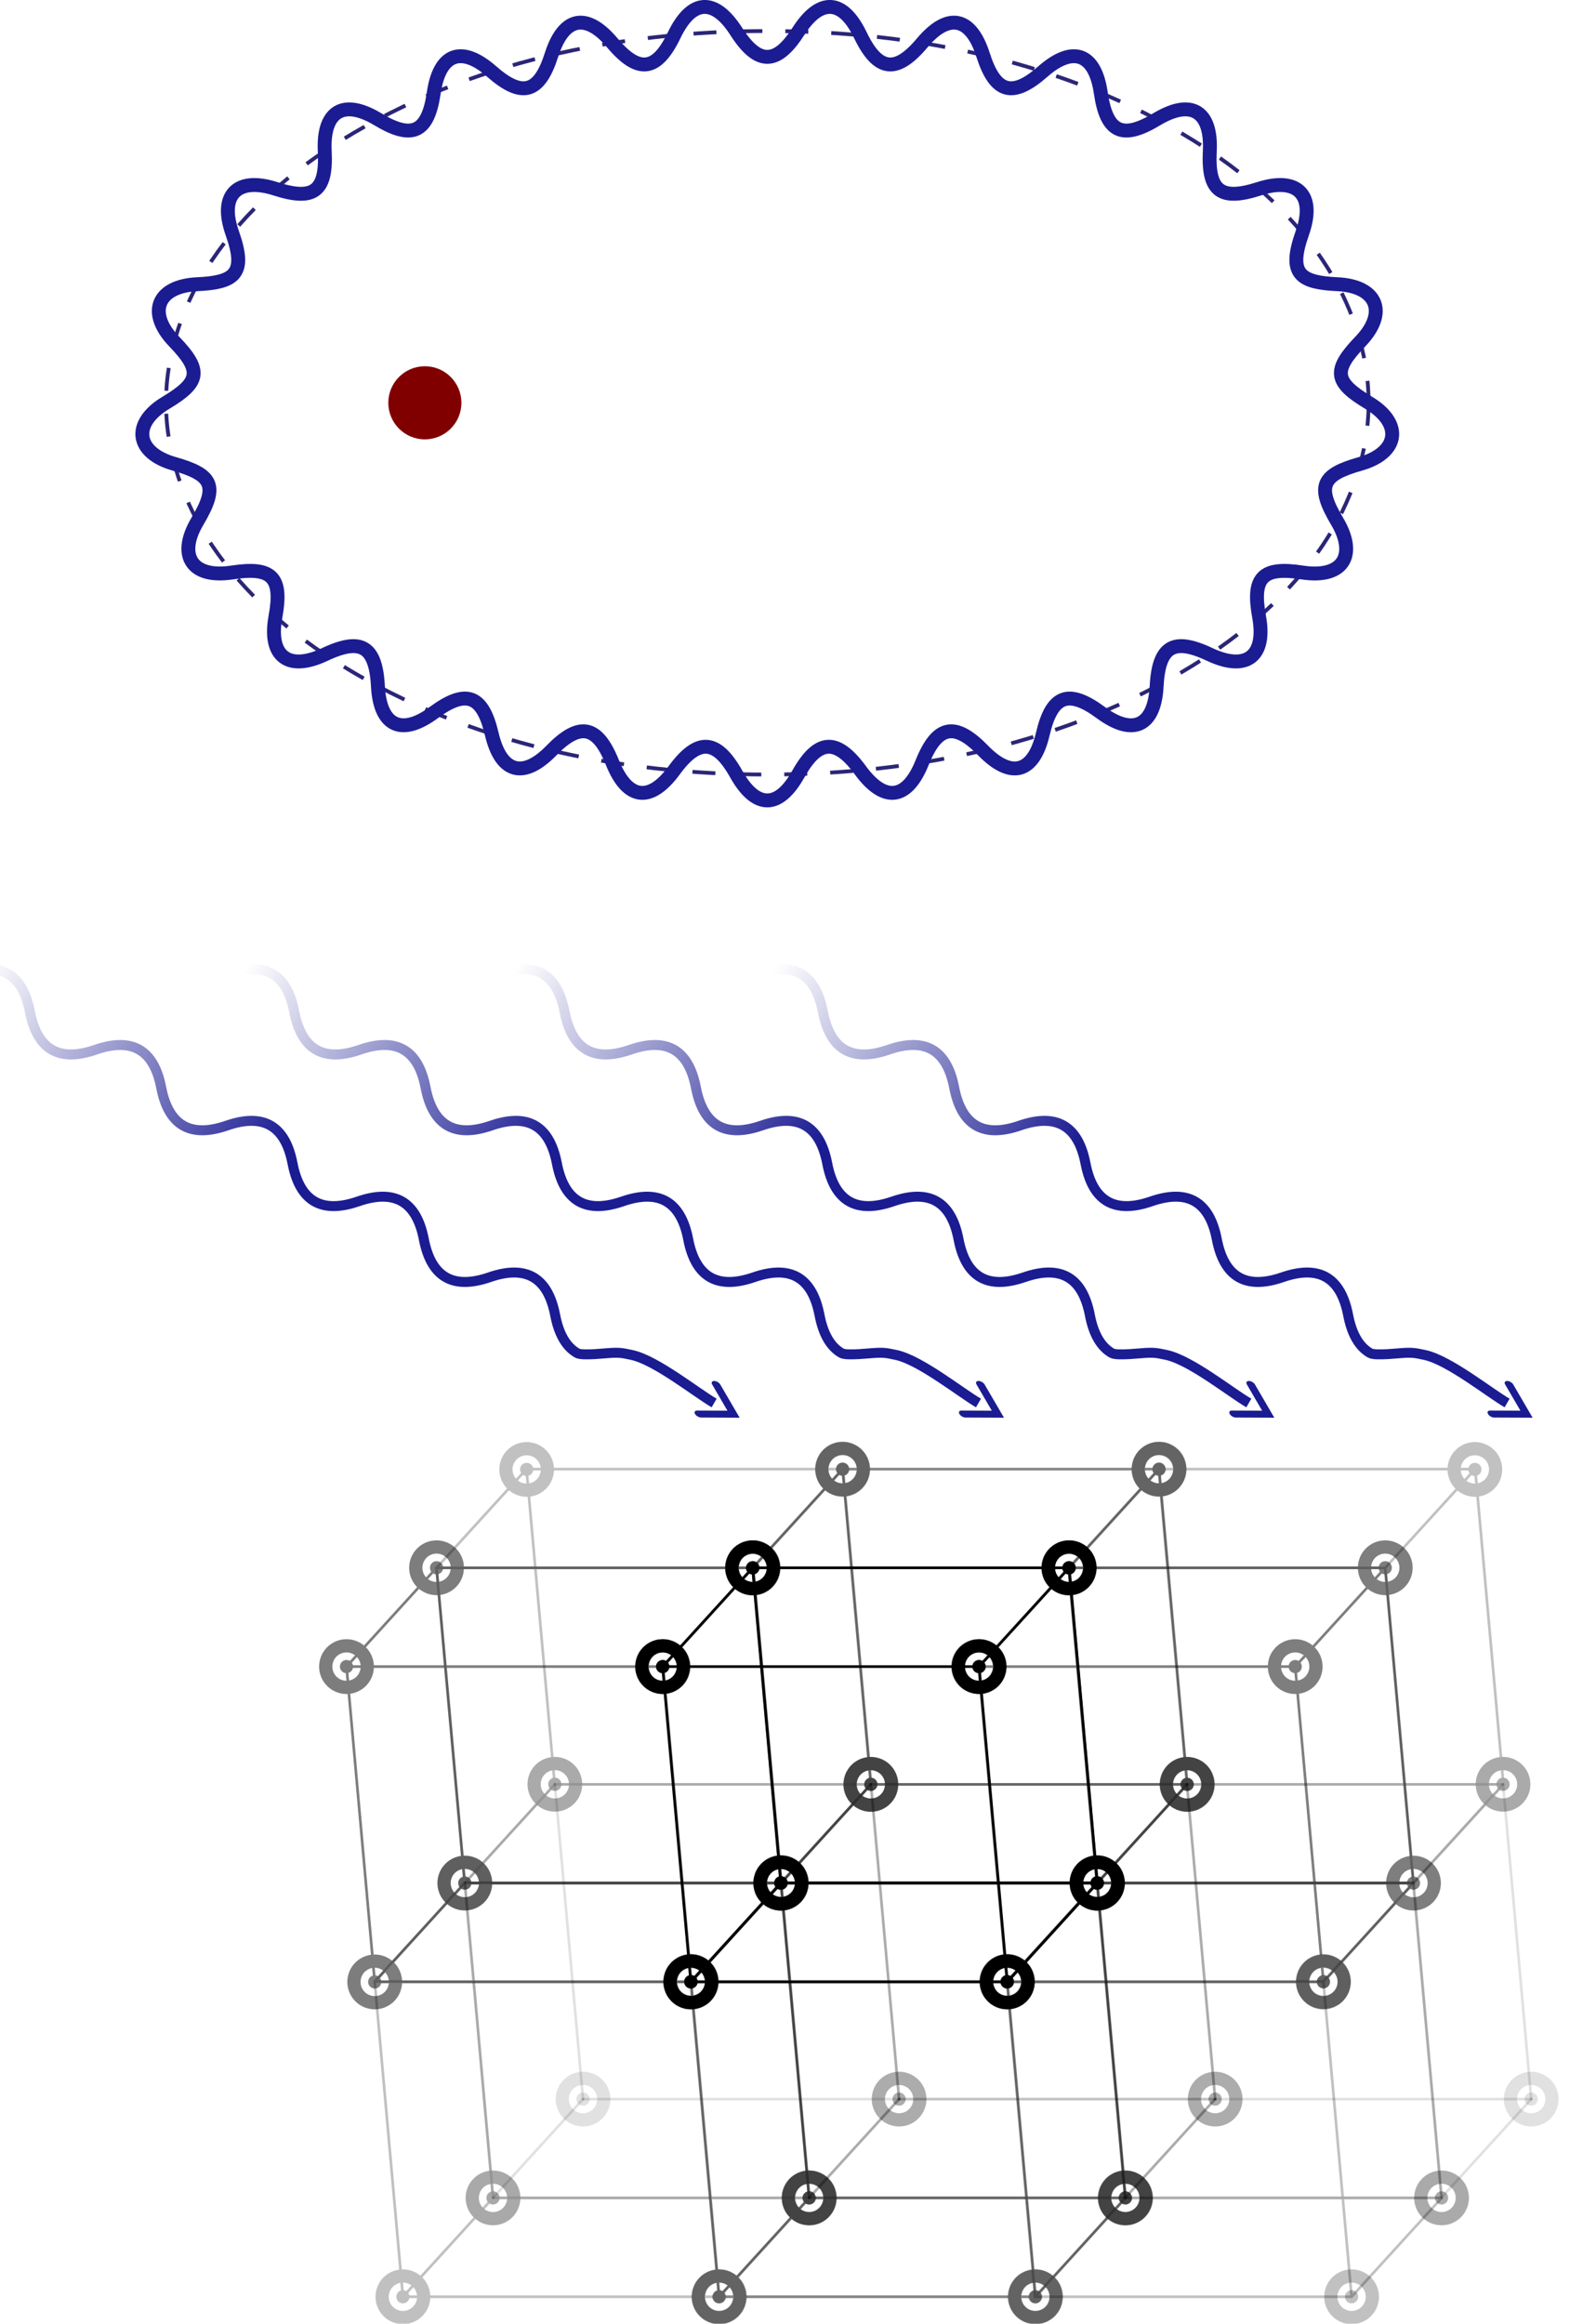 <?xml version="1.0" encoding="UTF-8" standalone="no"?>
<!-- Created with Inkscape (http://www.inkscape.org/) -->

<svg
   width="124.133mm"
   height="180.674mm"
   viewBox="16 0 128.034 186.352"
   version="1.1"
   id="svg5"
   inkscape:version="1.2.2 (1:1.2.2+202305151914+b0a8486541)"
   sodipodi:docname="broglie2.svg"
   xmlns:inkscape="http://www.inkscape.org/namespaces/inkscape"
   xmlns:sodipodi="http://sodipodi.sourceforge.net/DTD/sodipodi-0.dtd"
   xmlns:xlink="http://www.w3.org/1999/xlink"
   xmlns="http://www.w3.org/2000/svg"
   xmlns:svg="http://www.w3.org/2000/svg">
  <sodipodi:namedview
     id="namedview7"
     pagecolor="#ffffff"
     bordercolor="#666666"
     borderopacity="1.0"
     inkscape:showpageshadow="2"
     inkscape:pageopacity="0.0"
     inkscape:pagecheckerboard="0"
     inkscape:deskcolor="#d1d1d1"
     inkscape:document-units="mm"
     showgrid="false"
     inkscape:zoom="0.53543893"
     inkscape:cx="524.80308"
     inkscape:cy="412.74548"
     inkscape:window-width="1080"
     inkscape:window-height="1883"
     inkscape:window-x="1920"
     inkscape:window-y="0"
     inkscape:window-maximized="1"
     inkscape:current-layer="layer1" />
  <defs
     id="defs2">
    <linearGradient
       inkscape:collect="always"
       id="linearGradient1423">
      <stop
         style="stop-color:#1b1c92;stop-opacity:1;"
         offset="0"
         id="stop1419" />
      <stop
         style="stop-color:#1b1c92;stop-opacity:0;"
         offset="1"
         id="stop1421" />
    </linearGradient>
    <inkscape:path-effect
       effect="skeletal"
       id="path-effect1881"
       is_visible="true"
       lpeversion="1"
       pattern="M 0,0 H 1"
       copytype="single_stretched"
       prop_scale="1"
       scale_y_rel="false"
       spacing="0"
       normal_offset="0"
       tang_offset="0"
       prop_units="false"
       vertical_pattern="false"
       hide_knot="false"
       fuse_tolerance="0" />
    <inkscape:path-effect
       effect="skeletal"
       id="path-effect1881-3"
       is_visible="true"
       lpeversion="1"
       pattern="m 0.4,3.69 c 1.165,-4.369 2.33,-4.369 3.495,0 1.165,4.369 2.33,4.369 3.495,0 1.165,-4.369 2.33,-4.369 3.495,0 1.165,4.369 2.33,4.369 3.495,0 1.165,-4.369 2.33,-4.369 3.495,0 1.165,4.369 2.33,4.369 3.495,0 1.165,-4.369 2.33,-4.369 3.495,0 1.165,4.369 2.33,4.369 3.495,0 1.165,-4.369 2.33,-4.369 3.495,0 1.165,4.369 2.33,4.369 3.495,0"
       copytype="repeated_stretched"
       prop_scale="0.47"
       scale_y_rel="false"
       spacing="0"
       normal_offset="0"
       tang_offset="0"
       prop_units="false"
       vertical_pattern="false"
       hide_knot="true"
       fuse_tolerance="0" />
    <linearGradient
       inkscape:collect="always"
       xlink:href="#linearGradient1423"
       id="linearGradient1439"
       x1="35.854"
       y1="175.69"
       x2="7.655"
       y2="175.681"
       gradientUnits="userSpaceOnUse"
       gradientTransform="rotate(30,42.325,170.587)" />
    <marker
       style="overflow:visible"
       refX="-2"
       refY="0"
       orient="auto"
       inkscape:stockid="Arrow36398"
       markerWidth="4.207"
       markerHeight="4"
       viewBox="0 0 4.207 7"
       inkscape:isstock="true"
       inkscape:collect="always"
       preserveAspectRatio="none"
       id="Arrow36398">
      <path
         style="fill:none;stroke:#1b1c92;stroke-width:1;stroke-linecap:round"
         d="M 3,-3 0,0 3,3"
         id="path2415"
         transform="rotate(180,0.125,0)"
         sodipodi:nodetypes="ccc" />
    </marker>
    <marker
       style="overflow:visible"
       refX="-2"
       refY="0"
       orient="auto"
       inkscape:stockid="Arrow36398"
       markerWidth="4.207"
       markerHeight="4"
       viewBox="0 0 4.207 7"
       inkscape:isstock="true"
       inkscape:collect="always"
       preserveAspectRatio="none"
       id="Arrow36398-7">
      <path
         style="fill:none;stroke:#1b1c92;stroke-width:1;stroke-linecap:round"
         d="M 3,-3 0,0 3,3"
         id="path2415-5"
         transform="rotate(180,0.125,0)"
         sodipodi:nodetypes="ccc" />
    </marker>
    <linearGradient
       inkscape:collect="always"
       xlink:href="#linearGradient1423"
       id="linearGradient3417"
       gradientUnits="userSpaceOnUse"
       gradientTransform="rotate(30,52.928,210.16)"
       x1="35.854"
       y1="175.69"
       x2="7.655"
       y2="175.681" />
    <marker
       style="overflow:visible"
       refX="-2"
       refY="0"
       orient="auto"
       inkscape:stockid="Arrow36398"
       markerWidth="4.207"
       markerHeight="4"
       viewBox="0 0 4.207 7"
       inkscape:isstock="true"
       inkscape:collect="always"
       preserveAspectRatio="none"
       id="Arrow36398-7-2">
      <path
         style="fill:none;stroke:#1b1c92;stroke-width:1;stroke-linecap:round"
         d="M 3,-3 0,0 3,3"
         id="path2415-5-9"
         transform="rotate(180,0.125,0)"
         sodipodi:nodetypes="ccc" />
    </marker>
    <linearGradient
       inkscape:collect="always"
       xlink:href="#linearGradient1423"
       id="linearGradient3514"
       gradientUnits="userSpaceOnUse"
       gradientTransform="rotate(30,63.772,250.629)"
       x1="35.854"
       y1="175.69"
       x2="7.655"
       y2="175.681" />
    <marker
       style="overflow:visible"
       refX="-2"
       refY="0"
       orient="auto"
       inkscape:stockid="Arrow36398"
       markerWidth="4.207"
       markerHeight="4"
       viewBox="0 0 4.207 7"
       inkscape:isstock="true"
       inkscape:collect="always"
       preserveAspectRatio="none"
       id="Arrow36398-7-0">
      <path
         style="fill:none;stroke:#1b1c92;stroke-width:1;stroke-linecap:round"
         d="M 3,-3 0,0 3,3"
         id="path2415-5-93"
         transform="rotate(180,0.125,0)"
         sodipodi:nodetypes="ccc" />
    </marker>
    <linearGradient
       inkscape:collect="always"
       xlink:href="#linearGradient1423"
       id="linearGradient3603"
       gradientUnits="userSpaceOnUse"
       gradientTransform="rotate(30,74.132,289.292)"
       x1="35.854"
       y1="175.69"
       x2="7.655"
       y2="175.681" />
  </defs>
  <g
     inkscape:label="Layer 1"
     inkscape:groupmode="layer"
     id="layer1"
     transform="translate(1.817,-74.819)">
    <path
       id="path111"
       style="fill:none;stroke:#2b2677;stroke-width:0.228;stroke-dasharray:1.368, 1.368;stroke-dashoffset:0;stroke-opacity:1"
       d="m 128.58,81.765 c 0,3.01 -1.05,5.969 -2.726,8.47 -1.977,2.95 -4.742,5.313 -7.763,7.18 -7.503,4.637 -16.502,6.482 -25.322,6.482 l -9e-6,0 c -8.82,0 -17.819,-1.845 -25.322,-6.482 l -7e-6,-7e-6 c -3.021,-1.867 -5.786,-4.23 -7.763,-7.18 -1.676,-2.5 -2.726,-5.46 -2.726,-8.47 0,-3.01 1.05,-5.969 2.726,-8.47 1.977,-2.95 4.742,-5.313 7.763,-7.18 l 8e-6,-5e-6 c 7.503,-4.637 16.502,-6.482 25.322,-6.482 l 9e-6,2e-6 c 8.82,-1e-6 17.819,1.845 25.322,6.482 3.021,1.867 5.786,4.23 7.763,7.18 1.676,2.5 2.726,5.46 2.726,8.47 z"
       inkscape:path-effect="#path-effect1881"
       inkscape:original-d="M 128.57954,81.764664 A 35.811218,22.132549 0 0 1 92.768318,103.89721 35.811218,22.132549 0 0 1 56.9571,81.764664 35.811218,22.132549 0 0 1 92.768318,59.632114 35.811218,22.132549 0 0 1 128.57954,81.764664 Z"
       class="UnoptimicedTransforms"
       transform="matrix(1.347,0,0,1.347,-49.222,-3.019)" />
    <path
       id="path111-6"
       style="fill:none;stroke:#1b1c92;stroke-width:0.828;stroke-opacity:1"
       d="m 128.58,81.765 c 2.088,1.251 1.791,2.993 -0.498,3.638 -2.308,0.651 -2.617,1.331 -1.377,3.42 0.547,0.922 0.664,1.709 0.412,2.259 -0.311,0.679 -1.178,0.987 -2.486,0.787 -2.354,-0.36 -3.007,0.258 -2.574,2.634 0.434,2.378 -0.772,3.265 -2.935,2.247 -0.721,-0.34 -1.297,-0.51 -1.75,-0.498 -0.914,0.026 -1.334,0.794 -1.416,2.387 -0.124,2.389 -1.406,2.985 -3.325,1.571 -1.919,-1.414 -2.909,-1.061 -3.454,1.271 -0.545,2.332 -1.885,2.703 -3.556,0.986 -1.671,-1.718 -2.735,-1.518 -3.63,0.716 -0.895,2.235 -2.258,2.402 -3.678,0.463 -1.42,-1.94 -2.526,-1.87 -3.698,0.224 -0.586,1.047 -1.218,1.569 -1.848,1.567 -0.63,0.002 -1.262,-0.52 -1.848,-1.567 -1.172,-2.094 -2.278,-2.164 -3.698,-0.224 -1.42,1.939 -2.783,1.772 -3.678,-0.463 -0.895,-2.235 -1.959,-2.434 -3.63,-0.717 -1.67,1.717 -3.011,1.346 -3.556,-0.986 -0.545,-2.332 -1.535,-2.685 -3.454,-1.271 -1.918,1.413 -3.201,0.818 -3.325,-1.571 -0.082,-1.592 -0.502,-2.36 -1.416,-2.386 -0.454,-0.013 -1.029,0.158 -1.751,0.498 -2.163,1.018 -3.369,0.131 -2.935,-2.247 0.433,-2.376 -0.22,-2.995 -2.574,-2.635 -1.308,0.2 -2.175,-0.108 -2.486,-0.787 -0.252,-0.55 -0.135,-1.337 0.412,-2.259 1.24,-2.089 0.931,-2.77 -1.376,-3.42 -2.289,-0.645 -2.586,-2.387 -0.498,-3.638 0,0 1e-6,0 1e-6,0 0,0 4.82e-4,-2.89e-4 4.82e-4,-2.89e-4 2.053,-1.23 2.154,-1.915 0.498,-3.638 -1.656,-1.723 -1.02,-3.313 1.377,-3.42 1.071,-0.048 1.756,-0.2 2.116,-0.564 0.449,-0.454 0.398,-1.233 -0.043,-2.482 -0.802,-2.274 0.304,-3.363 2.574,-2.634 2.277,0.731 3.058,0.168 2.935,-2.247 -0.041,-0.796 0.072,-1.41 0.314,-1.827 0.484,-0.838 1.488,-0.885 2.853,-0.062 2.043,1.232 2.982,0.794 3.325,-1.571 0.343,-2.365 1.659,-2.846 3.454,-1.271 1.795,1.576 2.827,1.302 3.556,-0.986 0.729,-2.288 2.085,-2.555 3.63,-0.717 1.546,1.839 2.636,1.705 3.678,-0.462 1.041,-2.167 2.404,-2.244 3.698,-0.224 0.647,1.01 1.247,1.514 1.848,1.513 0.601,0.002 1.201,-0.502 1.848,-1.513 1.294,-2.021 2.656,-1.943 3.698,0.224 1.041,2.167 2.131,2.302 3.677,0.462 1.545,-1.838 2.902,-1.572 3.63,0.717 0.729,2.288 1.761,2.562 3.556,0.986 1.795,-1.575 3.111,-1.094 3.454,1.271 0.343,2.365 1.282,2.803 3.325,1.571 1.365,-0.823 2.369,-0.776 2.853,0.061 0.242,0.417 0.355,1.031 0.314,1.827 -0.123,2.415 0.658,2.978 2.935,2.247 2.27,-0.728 3.376,0.361 2.574,2.635 -0.44,1.248 -0.491,2.027 -0.043,2.481 0.36,0.364 1.045,0.516 2.117,0.564 2.396,0.107 3.033,1.697 1.376,3.42 -1.656,1.723 -1.556,2.407 0.497,3.638"
       inkscape:path-effect="#path-effect1881-3"
       inkscape:original-d="M 128.57954,81.764664 A 35.811218,22.132549 0 0 1 92.768318,103.89721 35.811218,22.132549 0 0 1 56.9571,81.764664 35.811218,22.132549 0 0 1 92.768318,59.632114 35.811218,22.132549 0 0 1 128.57954,81.764664 Z"
       class="UnoptimicedTransforms"
       transform="matrix(1.347,0,0,1.347,-49.222,-3.019)" />
    <circle
       style="fill:#800000;stroke:none;stroke-width:1.115"
       id="path974"
       cx="48.266"
       cy="107.121"
       r="2.932" />
    <path
       style="fill:none;stroke:url(#linearGradient1439);stroke-width:0.799;stroke-opacity:1;marker-end:url(#Arrow36398)"
       d="m 11.314,152.916 c 2.925,-1.011 4.681,0.003 5.267,3.041 0.587,3.039 2.343,4.052 5.268,3.041 2.925,-1.011 4.681,0.002 5.267,3.041 0.587,3.039 2.343,4.052 5.267,3.041 2.925,-1.011 4.681,0.003 5.268,3.041 0.587,3.039 2.342,4.052 5.267,3.041 2.925,-1.011 4.681,0.003 5.267,3.041 0.587,3.039 2.343,4.052 5.268,3.041 2.925,-1.011 4.681,0.002 5.267,3.041 0.293,1.519 0.879,2.532 1.757,3.039 0.439,0.253 2.431,-0.025 3.016,-0.024 0.293,1.2e-4 0.507,-0.021 1.422,0.188 1.939,0.444 5.137,3.02 6.557,3.84"
       title="sin(5*x)"
       id="path1457"
       sodipodi:nodetypes="ccccccccccsssc" />
    <path
       style="fill:none;stroke:url(#linearGradient3417);stroke-width:0.799;stroke-opacity:1;marker-end:url(#Arrow36398-7)"
       d="m 32.521,152.916 c 2.925,-1.011 4.681,0.003 5.267,3.041 0.587,3.039 2.343,4.052 5.268,3.041 2.925,-1.011 4.681,0.002 5.267,3.041 0.587,3.039 2.343,4.052 5.267,3.041 2.925,-1.011 4.681,0.003 5.268,3.041 0.587,3.039 2.342,4.052 5.267,3.041 2.925,-1.011 4.681,0.003 5.267,3.041 0.587,3.039 2.343,4.052 5.268,3.041 2.925,-1.011 4.681,0.002 5.267,3.041 0.293,1.519 0.879,2.532 1.757,3.039 0.439,0.253 2.431,-0.025 3.016,-0.024 0.293,1.2e-4 0.507,-0.021 1.422,0.188 1.939,0.444 5.137,3.02 6.557,3.84"
       title="sin(5*x)"
       id="path1457-3"
       sodipodi:nodetypes="ccccccccccsssc" />
    <path
       style="fill:none;stroke:url(#linearGradient3514);stroke-width:0.799;stroke-opacity:1;marker-end:url(#Arrow36398-7-2)"
       d="m 54.208,152.916 c 2.925,-1.011 4.681,0.003 5.267,3.041 0.587,3.039 2.343,4.052 5.268,3.041 2.925,-1.011 4.681,0.002 5.267,3.041 0.587,3.039 2.343,4.052 5.267,3.041 2.925,-1.011 4.681,0.003 5.268,3.041 0.587,3.039 2.342,4.052 5.267,3.041 2.925,-1.011 4.681,0.003 5.267,3.041 0.587,3.039 2.343,4.052 5.268,3.041 2.925,-1.011 4.681,0.002 5.267,3.041 0.293,1.519 0.879,2.532 1.757,3.039 0.439,0.253 2.431,-0.025 3.016,-0.024 0.293,1.2e-4 0.507,-0.021 1.422,0.188 1.939,0.444 5.137,3.02 6.557,3.84"
       title="sin(5*x)"
       id="path1457-3-1"
       sodipodi:nodetypes="ccccccccccsssc" />
    <g
       id="g9674-7" />
    <g
       id="g19138"
       transform="translate(-30.385,37.883)">
      <g
         id="g9674"
         transform="translate(6.173,-11.474)"
         style="opacity:0.508">
        <g
           inkscape:label="cube:x17.40:y-16.60:x0.00:x0.00:y0.00:x0.00"
           transform="matrix(0.265,0,0,0.265,83.634,190.739)"
           id="g7259">
          <path
             style="fill:none;stroke:#000000;stroke-width:0.8;stroke-linecap:round"
             inkscape:label="Edge1-2"
             d="M -30.014,32.76 -57.275,62.664"
             id="path7235" />
          <path
             style="fill:none;stroke:#000000;stroke-width:0.8;stroke-linecap:round"
             inkscape:label="Edge1-3"
             d="M -30.014,32.76 -38.557,-62.664"
             id="path7237" />
          <path
             style="fill:none;stroke:#000000;stroke-width:0.8;stroke-linecap:round"
             inkscape:label="Edge1-5"
             d="M -30.014,32.76 H 65.819"
             id="path7239" />
          <path
             style="fill:none;stroke:#000000;stroke-width:0.8;stroke-linecap:round"
             inkscape:label="Edge2-4"
             d="M -57.275,62.664 -65.819,-32.76"
             id="path7241" />
          <path
             style="fill:none;stroke:#000000;stroke-width:0.8;stroke-linecap:round"
             inkscape:label="Edge2-6"
             d="M -57.275,62.664 H 38.557"
             id="path7243" />
          <path
             style="fill:none;stroke:#000000;stroke-width:0.8;stroke-linecap:round"
             inkscape:label="Edge3-4"
             d="M -38.557,-62.664 -65.819,-32.76"
             id="path7245" />
          <path
             style="fill:none;stroke:#000000;stroke-width:0.8;stroke-linecap:round"
             inkscape:label="Edge3-7"
             d="M -38.557,-62.664 H 57.275"
             id="path7247" />
          <path
             style="fill:none;stroke:#000000;stroke-width:0.8;stroke-linecap:round"
             inkscape:label="Edge4-8"
             d="M -65.819,-32.76 H 30.014"
             id="path7249" />
          <path
             style="fill:none;stroke:#000000;stroke-width:0.8;stroke-linecap:round"
             inkscape:label="Edge5-6"
             d="M 65.819,32.76 38.557,62.664"
             id="path7251" />
          <path
             style="fill:none;stroke:#000000;stroke-width:0.8;stroke-linecap:round"
             inkscape:label="Edge5-7"
             d="M 65.819,32.76 57.275,-62.664"
             id="path7253" />
          <path
             style="fill:none;stroke:#000000;stroke-width:0.8;stroke-linecap:round"
             inkscape:label="Edge6-8"
             d="M 38.557,62.664 30.014,-32.76"
             id="path7255" />
          <path
             style="fill:none;stroke:#000000;stroke-width:0.8;stroke-linecap:round"
             inkscape:label="Edge7-8"
             d="M 57.275,-62.664 30.014,-32.76"
             id="path7257" />
        </g>
        <g
           inkscape:label="cube:x-17.40:y-16.60:x0.00:x0.00:y0.00:x0.00"
           transform="matrix(0.265,0,0,0.265,83.634,190.739)"
           id="g9218">
          <circle
             cx="-38.557"
             cy="-62.664"
             r="2"
             style="fill:#000000;stroke:#000000;stroke-width:12.6"
             inkscape:label="Point0"
             id="circle9202" />
          <circle
             cx="-65.819"
             cy="-32.76"
             r="2"
             style="fill:#000000;stroke:#000000;stroke-width:12.6"
             inkscape:label="Point1"
             id="circle9204" />
          <circle
             cx="-30.014"
             cy="32.76"
             r="2"
             style="fill:#000000;stroke:#000000;stroke-width:12.6"
             inkscape:label="Point2"
             id="circle9206" />
          <circle
             cx="-57.275"
             cy="62.664"
             r="2"
             style="fill:#000000;stroke:#000000;stroke-width:12.6"
             inkscape:label="Point3"
             id="circle9208" />
          <circle
             cx="57.275"
             cy="-62.664"
             r="2"
             style="fill:#000000;stroke:#000000;stroke-width:12.6"
             inkscape:label="Point4"
             id="circle9210" />
          <circle
             cx="30.014"
             cy="-32.76"
             r="2"
             style="fill:#000000;stroke:#000000;stroke-width:12.6"
             inkscape:label="Point5"
             id="circle9212" />
          <circle
             cx="65.819"
             cy="32.76"
             r="2"
             style="fill:#000000;stroke:#000000;stroke-width:12.6"
             inkscape:label="Point6"
             id="circle9214" />
          <circle
             cx="38.557"
             cy="62.664"
             r="2"
             style="fill:#000000;stroke:#000000;stroke-width:12.6"
             inkscape:label="Point7"
             id="circle9216" />
        </g>
      </g>
      <g
         id="g9674-0"
         transform="translate(31.529,-11.474)">
        <g
           inkscape:label="cube:x17.40:y-16.60:x0.00:x0.00:y0.00:x0.00"
           transform="matrix(0.265,0,0,0.265,83.634,190.739)"
           id="g7259-2">
          <path
             style="fill:none;stroke:#000000;stroke-width:0.8;stroke-linecap:round"
             inkscape:label="Edge1-2"
             d="M -30.014,32.76 -57.275,62.664"
             id="path7235-3" />
          <path
             style="fill:none;stroke:#000000;stroke-width:0.8;stroke-linecap:round"
             inkscape:label="Edge1-3"
             d="M -30.014,32.76 -38.557,-62.664"
             id="path7237-7" />
          <path
             style="fill:none;stroke:#000000;stroke-width:0.8;stroke-linecap:round"
             inkscape:label="Edge1-5"
             d="M -30.014,32.76 H 65.819"
             id="path7239-5" />
          <path
             style="fill:none;stroke:#000000;stroke-width:0.8;stroke-linecap:round"
             inkscape:label="Edge2-4"
             d="M -57.275,62.664 -65.819,-32.76"
             id="path7241-9" />
          <path
             style="fill:none;stroke:#000000;stroke-width:0.8;stroke-linecap:round"
             inkscape:label="Edge2-6"
             d="M -57.275,62.664 H 38.557"
             id="path7243-2" />
          <path
             style="fill:none;stroke:#000000;stroke-width:0.8;stroke-linecap:round"
             inkscape:label="Edge3-4"
             d="M -38.557,-62.664 -65.819,-32.76"
             id="path7245-2" />
          <path
             style="fill:none;stroke:#000000;stroke-width:0.8;stroke-linecap:round"
             inkscape:label="Edge3-7"
             d="M -38.557,-62.664 H 57.275"
             id="path7247-8" />
          <path
             style="fill:none;stroke:#000000;stroke-width:0.8;stroke-linecap:round"
             inkscape:label="Edge4-8"
             d="M -65.819,-32.76 H 30.014"
             id="path7249-9" />
          <path
             style="fill:none;stroke:#000000;stroke-width:0.8;stroke-linecap:round"
             inkscape:label="Edge5-6"
             d="M 65.819,32.76 38.557,62.664"
             id="path7251-7" />
          <path
             style="fill:none;stroke:#000000;stroke-width:0.8;stroke-linecap:round"
             inkscape:label="Edge5-7"
             d="M 65.819,32.76 57.275,-62.664"
             id="path7253-3" />
          <path
             style="fill:none;stroke:#000000;stroke-width:0.8;stroke-linecap:round"
             inkscape:label="Edge6-8"
             d="M 38.557,62.664 30.014,-32.76"
             id="path7255-6" />
          <path
             style="fill:none;stroke:#000000;stroke-width:0.8;stroke-linecap:round"
             inkscape:label="Edge7-8"
             d="M 57.275,-62.664 30.014,-32.76"
             id="path7257-1" />
        </g>
        <g
           inkscape:label="cube:x-17.40:y-16.60:x0.00:x0.00:y0.00:x0.00"
           transform="matrix(0.265,0,0,0.265,83.634,190.739)"
           id="g9218-2">
          <circle
             cx="-38.557"
             cy="-62.664"
             r="2"
             style="fill:#000000;stroke:#000000;stroke-width:12.6"
             inkscape:label="Point0"
             id="circle9202-9" />
          <circle
             cx="-65.819"
             cy="-32.76"
             r="2"
             style="fill:#000000;stroke:#000000;stroke-width:12.6"
             inkscape:label="Point1"
             id="circle9204-3" />
          <circle
             cx="-30.014"
             cy="32.76"
             r="2"
             style="fill:#000000;stroke:#000000;stroke-width:12.6"
             inkscape:label="Point2"
             id="circle9206-1" />
          <circle
             cx="-57.275"
             cy="62.664"
             r="2"
             style="fill:#000000;stroke:#000000;stroke-width:12.6"
             inkscape:label="Point3"
             id="circle9208-9" />
          <circle
             cx="57.275"
             cy="-62.664"
             r="2"
             style="fill:#000000;stroke:#000000;stroke-width:12.6"
             inkscape:label="Point4"
             id="circle9210-4" />
          <circle
             cx="30.014"
             cy="-32.76"
             r="2"
             style="fill:#000000;stroke:#000000;stroke-width:12.6"
             inkscape:label="Point5"
             id="circle9212-7" />
          <circle
             cx="65.819"
             cy="32.76"
             r="2"
             style="fill:#000000;stroke:#000000;stroke-width:12.6"
             inkscape:label="Point6"
             id="circle9214-8" />
          <circle
             cx="38.557"
             cy="62.664"
             r="2"
             style="fill:#000000;stroke:#000000;stroke-width:12.6"
             inkscape:label="Point7"
             id="circle9216-4" />
        </g>
      </g>
      <g
         id="g9674-5"
         transform="translate(56.884,-11.474)"
         style="opacity:0.506">
        <g
           inkscape:label="cube:x17.40:y-16.60:x0.00:x0.00:y0.00:x0.00"
           transform="matrix(0.265,0,0,0.265,83.634,190.739)"
           id="g7259-0">
          <path
             style="fill:none;stroke:#000000;stroke-width:0.8;stroke-linecap:round"
             inkscape:label="Edge1-2"
             d="M -30.014,32.76 -57.275,62.664"
             id="path7235-36" />
          <path
             style="fill:none;stroke:#000000;stroke-width:0.8;stroke-linecap:round"
             inkscape:label="Edge1-3"
             d="M -30.014,32.76 -38.557,-62.664"
             id="path7237-1" />
          <path
             style="fill:none;stroke:#000000;stroke-width:0.8;stroke-linecap:round"
             inkscape:label="Edge1-5"
             d="M -30.014,32.76 H 65.819"
             id="path7239-0" />
          <path
             style="fill:none;stroke:#000000;stroke-width:0.8;stroke-linecap:round"
             inkscape:label="Edge2-4"
             d="M -57.275,62.664 -65.819,-32.76"
             id="path7241-6" />
          <path
             style="fill:none;stroke:#000000;stroke-width:0.8;stroke-linecap:round"
             inkscape:label="Edge2-6"
             d="M -57.275,62.664 H 38.557"
             id="path7243-3" />
          <path
             style="fill:none;stroke:#000000;stroke-width:0.8;stroke-linecap:round"
             inkscape:label="Edge3-4"
             d="M -38.557,-62.664 -65.819,-32.76"
             id="path7245-20" />
          <path
             style="fill:none;stroke:#000000;stroke-width:0.8;stroke-linecap:round"
             inkscape:label="Edge3-7"
             d="M -38.557,-62.664 H 57.275"
             id="path7247-6" />
          <path
             style="fill:none;stroke:#000000;stroke-width:0.8;stroke-linecap:round"
             inkscape:label="Edge4-8"
             d="M -65.819,-32.76 H 30.014"
             id="path7249-1" />
          <path
             style="fill:none;stroke:#000000;stroke-width:0.8;stroke-linecap:round"
             inkscape:label="Edge5-6"
             d="M 65.819,32.76 38.557,62.664"
             id="path7251-5" />
          <path
             style="fill:none;stroke:#000000;stroke-width:0.8;stroke-linecap:round"
             inkscape:label="Edge5-7"
             d="M 65.819,32.76 57.275,-62.664"
             id="path7253-5" />
          <path
             style="fill:none;stroke:#000000;stroke-width:0.8;stroke-linecap:round"
             inkscape:label="Edge6-8"
             d="M 38.557,62.664 30.014,-32.76"
             id="path7255-4" />
          <path
             style="fill:none;stroke:#000000;stroke-width:0.8;stroke-linecap:round"
             inkscape:label="Edge7-8"
             d="M 57.275,-62.664 30.014,-32.76"
             id="path7257-7" />
        </g>
        <g
           inkscape:label="cube:x-17.40:y-16.60:x0.00:x0.00:y0.00:x0.00"
           transform="matrix(0.265,0,0,0.265,83.634,190.739)"
           id="g9218-6">
          <circle
             cx="-38.557"
             cy="-62.664"
             r="2"
             style="fill:#000000;stroke:#000000;stroke-width:12.6"
             inkscape:label="Point0"
             id="circle9202-5" />
          <circle
             cx="-65.819"
             cy="-32.76"
             r="2"
             style="fill:#000000;stroke:#000000;stroke-width:12.6"
             inkscape:label="Point1"
             id="circle9204-6" />
          <circle
             cx="-30.014"
             cy="32.76"
             r="2"
             style="fill:#000000;stroke:#000000;stroke-width:12.6"
             inkscape:label="Point2"
             id="circle9206-9" />
          <circle
             cx="-57.275"
             cy="62.664"
             r="2"
             style="fill:#000000;stroke:#000000;stroke-width:12.6"
             inkscape:label="Point3"
             id="circle9208-3" />
          <circle
             cx="57.275"
             cy="-62.664"
             r="2"
             style="fill:#000000;stroke:#000000;stroke-width:12.6"
             inkscape:label="Point4"
             id="circle9210-7" />
          <circle
             cx="30.014"
             cy="-32.76"
             r="2"
             style="fill:#000000;stroke:#000000;stroke-width:12.6"
             inkscape:label="Point5"
             id="circle9212-4" />
          <circle
             cx="65.819"
             cy="32.76"
             r="2"
             style="fill:#000000;stroke:#000000;stroke-width:12.6"
             inkscape:label="Point6"
             id="circle9214-5" />
          <circle
             cx="38.557"
             cy="62.664"
             r="2"
             style="fill:#000000;stroke:#000000;stroke-width:12.6"
             inkscape:label="Point7"
             id="circle9216-2" />
        </g>
      </g>
      <g
         id="g9674-72"
         transform="translate(13.386,-19.386)"
         style="opacity:0.246">
        <g
           inkscape:label="cube:x17.40:y-16.60:x0.00:x0.00:y0.00:x0.00"
           transform="matrix(0.265,0,0,0.265,83.634,190.739)"
           id="g7259-5">
          <path
             style="fill:none;stroke:#000000;stroke-width:0.8;stroke-linecap:round"
             inkscape:label="Edge1-2"
             d="M -30.014,32.76 -57.275,62.664"
             id="path7235-8" />
          <path
             style="fill:none;stroke:#000000;stroke-width:0.8;stroke-linecap:round"
             inkscape:label="Edge1-3"
             d="M -30.014,32.76 -38.557,-62.664"
             id="path7237-9" />
          <path
             style="fill:none;stroke:#000000;stroke-width:0.8;stroke-linecap:round"
             inkscape:label="Edge1-5"
             d="M -30.014,32.76 H 65.819"
             id="path7239-02" />
          <path
             style="fill:none;stroke:#000000;stroke-width:0.8;stroke-linecap:round"
             inkscape:label="Edge2-4"
             d="M -57.275,62.664 -65.819,-32.76"
             id="path7241-4" />
          <path
             style="fill:none;stroke:#000000;stroke-width:0.8;stroke-linecap:round"
             inkscape:label="Edge2-6"
             d="M -57.275,62.664 H 38.557"
             id="path7243-7" />
          <path
             style="fill:none;stroke:#000000;stroke-width:0.8;stroke-linecap:round"
             inkscape:label="Edge3-4"
             d="M -38.557,-62.664 -65.819,-32.76"
             id="path7245-6" />
          <path
             style="fill:none;stroke:#000000;stroke-width:0.8;stroke-linecap:round"
             inkscape:label="Edge3-7"
             d="M -38.557,-62.664 H 57.275"
             id="path7247-5" />
          <path
             style="fill:none;stroke:#000000;stroke-width:0.8;stroke-linecap:round"
             inkscape:label="Edge4-8"
             d="M -65.819,-32.76 H 30.014"
             id="path7249-7" />
          <path
             style="fill:none;stroke:#000000;stroke-width:0.8;stroke-linecap:round"
             inkscape:label="Edge5-6"
             d="M 65.819,32.76 38.557,62.664"
             id="path7251-1" />
          <path
             style="fill:none;stroke:#000000;stroke-width:0.8;stroke-linecap:round"
             inkscape:label="Edge5-7"
             d="M 65.819,32.76 57.275,-62.664"
             id="path7253-33" />
          <path
             style="fill:none;stroke:#000000;stroke-width:0.8;stroke-linecap:round"
             inkscape:label="Edge6-8"
             d="M 38.557,62.664 30.014,-32.76"
             id="path7255-3" />
          <path
             style="fill:none;stroke:#000000;stroke-width:0.8;stroke-linecap:round"
             inkscape:label="Edge7-8"
             d="M 57.275,-62.664 30.014,-32.76"
             id="path7257-8" />
        </g>
        <circle
           cx="73.432"
           cy="174.159"
           r="0.529"
           style="fill:#000000;stroke:#000000;stroke-width:3.334"
           inkscape:label="Point0"
           id="circle9202-1" />
        <circle
           cx="75.693"
           cy="199.407"
           r="0.529"
           style="fill:#000000;stroke:#000000;stroke-width:3.334"
           inkscape:label="Point2"
           id="circle9206-8" />
        <circle
           cx="68.48"
           cy="207.319"
           r="0.529"
           style="fill:#000000;stroke:#000000;stroke-width:3.334"
           inkscape:label="Point3"
           id="circle9208-7" />
        <circle
           cx="98.788"
           cy="174.159"
           r="0.529"
           style="fill:#000000;stroke:#000000;stroke-width:3.334"
           inkscape:label="Point4"
           id="circle9210-6" />
        <circle
           cx="91.575"
           cy="182.071"
           r="0.529"
           style="fill:#000000;stroke:#000000;stroke-width:3.334"
           inkscape:label="Point5"
           id="circle9212-3" />
        <circle
           cx="101.048"
           cy="199.407"
           r="0.529"
           style="fill:#000000;stroke:#000000;stroke-width:3.334"
           inkscape:label="Point6"
           id="circle9214-50" />
        <circle
           cx="93.835"
           cy="207.319"
           r="0.529"
           style="fill:#000000;stroke:#000000;stroke-width:3.334"
           inkscape:label="Point7"
           id="circle9216-8" />
      </g>
      <g
         id="g9674-0-0"
         transform="translate(38.742,-19.386)"
         style="opacity:0.484">
        <g
           inkscape:label="cube:x17.40:y-16.60:x0.00:x0.00:y0.00:x0.00"
           transform="matrix(0.265,0,0,0.265,83.634,190.739)"
           id="g7259-2-4">
          <path
             style="fill:none;stroke:#000000;stroke-width:0.8;stroke-linecap:round"
             inkscape:label="Edge1-2"
             d="M -30.014,32.76 -57.275,62.664"
             id="path7235-3-1" />
          <path
             style="fill:none;stroke:#000000;stroke-width:0.8;stroke-linecap:round"
             inkscape:label="Edge1-3"
             d="M -30.014,32.76 -38.557,-62.664"
             id="path7237-7-1" />
          <path
             style="fill:none;stroke:#000000;stroke-width:0.8;stroke-linecap:round"
             inkscape:label="Edge1-5"
             d="M -30.014,32.76 H 65.819"
             id="path7239-5-3" />
          <path
             style="fill:none;stroke:#000000;stroke-width:0.8;stroke-linecap:round"
             inkscape:label="Edge2-4"
             d="M -57.275,62.664 -65.819,-32.76"
             id="path7241-9-5" />
          <path
             style="fill:none;stroke:#000000;stroke-width:0.8;stroke-linecap:round"
             inkscape:label="Edge2-6"
             d="M -57.275,62.664 H 38.557"
             id="path7243-2-9" />
          <path
             style="fill:none;stroke:#000000;stroke-width:0.8;stroke-linecap:round"
             inkscape:label="Edge3-4"
             d="M -38.557,-62.664 -65.819,-32.76"
             id="path7245-2-3" />
          <path
             style="fill:none;stroke:#000000;stroke-width:0.8;stroke-linecap:round"
             inkscape:label="Edge3-7"
             d="M -38.557,-62.664 H 57.275"
             id="path7247-8-4" />
          <path
             style="fill:none;stroke:#000000;stroke-width:0.8;stroke-linecap:round"
             inkscape:label="Edge4-8"
             d="M -65.819,-32.76 H 30.014"
             id="path7249-9-1" />
          <path
             style="fill:none;stroke:#000000;stroke-width:0.8;stroke-linecap:round"
             inkscape:label="Edge5-6"
             d="M 65.819,32.76 38.557,62.664"
             id="path7251-7-5" />
          <path
             style="fill:none;stroke:#000000;stroke-width:0.8;stroke-linecap:round"
             inkscape:label="Edge5-7"
             d="M 65.819,32.76 57.275,-62.664"
             id="path7253-3-0" />
          <path
             style="fill:none;stroke:#000000;stroke-width:0.8;stroke-linecap:round"
             inkscape:label="Edge6-8"
             d="M 38.557,62.664 30.014,-32.76"
             id="path7255-6-8" />
          <path
             style="fill:none;stroke:#000000;stroke-width:0.8;stroke-linecap:round"
             inkscape:label="Edge7-8"
             d="M 57.275,-62.664 30.014,-32.76"
             id="path7257-1-3" />
        </g>
        <g
           inkscape:label="cube:x-17.40:y-16.60:x0.00:x0.00:y0.00:x0.00"
           transform="matrix(0.265,0,0,0.265,83.634,190.739)"
           id="g9218-2-5">
          <circle
             cx="-38.557"
             cy="-62.664"
             r="2"
             style="fill:#000000;stroke:#000000;stroke-width:12.6"
             inkscape:label="Point0"
             id="circle9202-9-6" />
          <circle
             cx="-65.819"
             cy="-32.76"
             r="2"
             style="fill:#000000;stroke:#000000;stroke-width:12.6"
             inkscape:label="Point1"
             id="circle9204-3-5" />
          <circle
             cx="-30.014"
             cy="32.76"
             r="2"
             style="fill:#000000;stroke:#000000;stroke-width:12.6"
             inkscape:label="Point2"
             id="circle9206-1-9" />
          <circle
             cx="-57.275"
             cy="62.664"
             r="2"
             style="fill:#000000;stroke:#000000;stroke-width:12.6"
             inkscape:label="Point3"
             id="circle9208-9-9" />
          <circle
             cx="57.275"
             cy="-62.664"
             r="2"
             style="fill:#000000;stroke:#000000;stroke-width:12.6"
             inkscape:label="Point4"
             id="circle9210-4-0" />
          <circle
             cx="30.014"
             cy="-32.76"
             r="2"
             style="fill:#000000;stroke:#000000;stroke-width:12.6"
             inkscape:label="Point5"
             id="circle9212-7-7" />
          <circle
             cx="65.819"
             cy="32.76"
             r="2"
             style="fill:#000000;stroke:#000000;stroke-width:12.6"
             inkscape:label="Point6"
             id="circle9214-8-6" />
          <circle
             cx="38.557"
             cy="62.664"
             r="2"
             style="fill:#000000;stroke:#000000;stroke-width:12.6"
             inkscape:label="Point7"
             id="circle9216-4-3" />
        </g>
      </g>
      <g
         id="g9674-5-7"
         transform="translate(64.097,-19.386)"
         style="opacity:0.245">
        <g
           inkscape:label="cube:x17.40:y-16.60:x0.00:x0.00:y0.00:x0.00"
           transform="matrix(0.265,0,0,0.265,83.634,190.739)"
           id="g7259-0-6">
          <path
             style="fill:none;stroke:#000000;stroke-width:0.8;stroke-linecap:round"
             inkscape:label="Edge1-2"
             d="M -30.014,32.76 -57.275,62.664"
             id="path7235-36-1" />
          <path
             style="fill:none;stroke:#000000;stroke-width:0.8;stroke-linecap:round"
             inkscape:label="Edge1-3"
             d="M -30.014,32.76 -38.557,-62.664"
             id="path7237-1-5" />
          <path
             style="fill:none;stroke:#000000;stroke-width:0.8;stroke-linecap:round"
             inkscape:label="Edge1-5"
             d="M -30.014,32.76 H 65.819"
             id="path7239-0-0" />
          <path
             style="fill:none;stroke:#000000;stroke-width:0.8;stroke-linecap:round"
             inkscape:label="Edge2-4"
             d="M -57.275,62.664 -65.819,-32.76"
             id="path7241-6-6" />
          <path
             style="fill:none;stroke:#000000;stroke-width:0.8;stroke-linecap:round"
             inkscape:label="Edge2-6"
             d="M -57.275,62.664 H 38.557"
             id="path7243-3-5" />
          <path
             style="fill:none;stroke:#000000;stroke-width:0.8;stroke-linecap:round"
             inkscape:label="Edge3-4"
             d="M -38.557,-62.664 -65.819,-32.76"
             id="path7245-20-0" />
          <path
             style="fill:none;stroke:#000000;stroke-width:0.8;stroke-linecap:round"
             inkscape:label="Edge3-7"
             d="M -38.557,-62.664 H 57.275"
             id="path7247-6-8" />
          <path
             style="fill:none;stroke:#000000;stroke-width:0.8;stroke-linecap:round"
             inkscape:label="Edge4-8"
             d="M -65.819,-32.76 H 30.014"
             id="path7249-1-1" />
          <path
             style="fill:none;stroke:#000000;stroke-width:0.8;stroke-linecap:round"
             inkscape:label="Edge5-6"
             d="M 65.819,32.76 38.557,62.664"
             id="path7251-5-2" />
          <path
             style="fill:none;stroke:#000000;stroke-width:0.8;stroke-linecap:round"
             inkscape:label="Edge5-7"
             d="M 65.819,32.76 57.275,-62.664"
             id="path7253-5-2" />
          <path
             style="fill:none;stroke:#000000;stroke-width:0.8;stroke-linecap:round"
             inkscape:label="Edge6-8"
             d="M 38.557,62.664 30.014,-32.76"
             id="path7255-4-6" />
          <path
             style="fill:none;stroke:#000000;stroke-width:0.8;stroke-linecap:round"
             inkscape:label="Edge7-8"
             d="M 57.275,-62.664 30.014,-32.76"
             id="path7257-7-9" />
        </g>
        <circle
           cx="73.432"
           cy="174.159"
           r="0.529"
           style="fill:#000000;stroke:#000000;stroke-width:3.334"
           inkscape:label="Point0"
           id="circle9202-5-0" />
        <circle
           cx="66.219"
           cy="182.071"
           r="0.529"
           style="fill:#000000;stroke:#000000;stroke-width:3.334"
           inkscape:label="Point1"
           id="circle9204-6-4" />
        <circle
           cx="75.693"
           cy="199.407"
           r="0.529"
           style="fill:#000000;stroke:#000000;stroke-width:3.334"
           inkscape:label="Point2"
           id="circle9206-9-2" />
        <circle
           cx="68.48"
           cy="207.319"
           r="0.529"
           style="fill:#000000;stroke:#000000;stroke-width:3.334"
           inkscape:label="Point3"
           id="circle9208-3-7" />
        <circle
           cx="98.788"
           cy="174.159"
           r="0.529"
           style="fill:#000000;stroke:#000000;stroke-width:3.334"
           inkscape:label="Point4"
           id="circle9210-7-4" />
        <circle
           cx="101.048"
           cy="199.407"
           r="0.529"
           style="fill:#000000;stroke:#000000;stroke-width:3.334"
           inkscape:label="Point6"
           id="circle9214-5-3" />
      </g>
      <g
         id="g9674-50"
         transform="translate(8.434,13.774)"
         style="opacity:0.247">
        <g
           inkscape:label="cube:x17.40:y-16.60:x0.00:x0.00:y0.00:x0.00"
           transform="matrix(0.265,0,0,0.265,83.634,190.739)"
           id="g7259-9">
          <path
             style="fill:none;stroke:#000000;stroke-width:0.8;stroke-linecap:round"
             inkscape:label="Edge1-2"
             d="M -30.014,32.76 -57.275,62.664"
             id="path7235-0" />
          <path
             style="fill:none;stroke:#000000;stroke-width:0.8;stroke-linecap:round"
             inkscape:label="Edge1-3"
             d="M -30.014,32.76 -38.557,-62.664"
             id="path7237-4" />
          <path
             style="fill:none;stroke:#000000;stroke-width:0.8;stroke-linecap:round"
             inkscape:label="Edge1-5"
             d="M -30.014,32.76 H 65.819"
             id="path7239-01" />
          <path
             style="fill:none;stroke:#000000;stroke-width:0.8;stroke-linecap:round"
             inkscape:label="Edge2-4"
             d="M -57.275,62.664 -65.819,-32.76"
             id="path7241-3" />
          <path
             style="fill:none;stroke:#000000;stroke-width:0.8;stroke-linecap:round"
             inkscape:label="Edge2-6"
             d="M -57.275,62.664 H 38.557"
             id="path7243-74" />
          <path
             style="fill:none;stroke:#000000;stroke-width:0.8;stroke-linecap:round"
             inkscape:label="Edge3-4"
             d="M -38.557,-62.664 -65.819,-32.76"
             id="path7245-1" />
          <path
             style="fill:none;stroke:#000000;stroke-width:0.8;stroke-linecap:round"
             inkscape:label="Edge3-7"
             d="M -38.557,-62.664 H 57.275"
             id="path7247-1" />
          <path
             style="fill:none;stroke:#000000;stroke-width:0.8;stroke-linecap:round"
             inkscape:label="Edge4-8"
             d="M -65.819,-32.76 H 30.014"
             id="path7249-3" />
          <path
             style="fill:none;stroke:#000000;stroke-width:0.8;stroke-linecap:round"
             inkscape:label="Edge5-6"
             d="M 65.819,32.76 38.557,62.664"
             id="path7251-0" />
          <path
             style="fill:none;stroke:#000000;stroke-width:0.8;stroke-linecap:round"
             inkscape:label="Edge5-7"
             d="M 65.819,32.76 57.275,-62.664"
             id="path7253-32" />
          <path
             style="fill:none;stroke:#000000;stroke-width:0.8;stroke-linecap:round"
             inkscape:label="Edge6-8"
             d="M 38.557,62.664 30.014,-32.76"
             id="path7255-1" />
          <path
             style="fill:none;stroke:#000000;stroke-width:0.8;stroke-linecap:round"
             inkscape:label="Edge7-8"
             d="M 57.275,-62.664 30.014,-32.76"
             id="path7257-75" />
        </g>
        <g
           inkscape:label="cube:x-17.40:y-16.60:x0.00:x0.00:y0.00:x0.00"
           transform="matrix(0.265,0,0,0.265,83.634,190.739)"
           id="g9218-65">
          <circle
             cx="-30.014"
             cy="32.76"
             r="2"
             style="fill:#000000;stroke:#000000;stroke-width:12.6"
             inkscape:label="Point2"
             id="circle9206-2" />
          <circle
             cx="-57.275"
             cy="62.664"
             r="2"
             style="fill:#000000;stroke:#000000;stroke-width:12.6"
             inkscape:label="Point3"
             id="circle9208-1" />
          <circle
             cx="57.275"
             cy="-62.664"
             r="2"
             style="fill:#000000;stroke:#000000;stroke-width:12.6"
             inkscape:label="Point4"
             id="circle9210-72" />
          <circle
             cx="30.014"
             cy="-32.76"
             r="2"
             style="fill:#000000;stroke:#000000;stroke-width:12.6"
             inkscape:label="Point5"
             id="circle9212-41" />
          <circle
             cx="65.819"
             cy="32.76"
             r="2"
             style="fill:#000000;stroke:#000000;stroke-width:12.6"
             inkscape:label="Point6"
             id="circle9214-6" />
          <circle
             cx="38.557"
             cy="62.664"
             r="2"
             style="fill:#000000;stroke:#000000;stroke-width:12.6"
             inkscape:label="Point7"
             id="circle9216-5" />
        </g>
      </g>
      <g
         id="g9674-0-7"
         transform="translate(33.789,13.774)"
         style="opacity:0.487">
        <g
           inkscape:label="cube:x17.40:y-16.60:x0.00:x0.00:y0.00:x0.00"
           transform="matrix(0.265,0,0,0.265,83.634,190.739)"
           id="g7259-2-8">
          <path
             style="fill:none;stroke:#000000;stroke-width:0.8;stroke-linecap:round"
             inkscape:label="Edge1-2"
             d="M -30.014,32.76 -57.275,62.664"
             id="path7235-3-5" />
          <path
             style="fill:none;stroke:#000000;stroke-width:0.8;stroke-linecap:round"
             inkscape:label="Edge1-3"
             d="M -30.014,32.76 -38.557,-62.664"
             id="path7237-7-9" />
          <path
             style="fill:none;stroke:#000000;stroke-width:0.8;stroke-linecap:round"
             inkscape:label="Edge1-5"
             d="M -30.014,32.76 H 65.819"
             id="path7239-5-2" />
          <path
             style="fill:none;stroke:#000000;stroke-width:0.8;stroke-linecap:round"
             inkscape:label="Edge2-4"
             d="M -57.275,62.664 -65.819,-32.76"
             id="path7241-9-7" />
          <path
             style="fill:none;stroke:#000000;stroke-width:0.8;stroke-linecap:round"
             inkscape:label="Edge2-6"
             d="M -57.275,62.664 H 38.557"
             id="path7243-2-3" />
          <path
             style="fill:none;stroke:#000000;stroke-width:0.8;stroke-linecap:round"
             inkscape:label="Edge3-4"
             d="M -38.557,-62.664 -65.819,-32.76"
             id="path7245-2-6" />
          <path
             style="fill:none;stroke:#000000;stroke-width:0.8;stroke-linecap:round"
             inkscape:label="Edge3-7"
             d="M -38.557,-62.664 H 57.275"
             id="path7247-8-47" />
          <path
             style="fill:none;stroke:#000000;stroke-width:0.8;stroke-linecap:round"
             inkscape:label="Edge4-8"
             d="M -65.819,-32.76 H 30.014"
             id="path7249-9-9" />
          <path
             style="fill:none;stroke:#000000;stroke-width:0.8;stroke-linecap:round"
             inkscape:label="Edge5-6"
             d="M 65.819,32.76 38.557,62.664"
             id="path7251-7-7" />
          <path
             style="fill:none;stroke:#000000;stroke-width:0.8;stroke-linecap:round"
             inkscape:label="Edge5-7"
             d="M 65.819,32.76 57.275,-62.664"
             id="path7253-3-2" />
          <path
             style="fill:none;stroke:#000000;stroke-width:0.8;stroke-linecap:round"
             inkscape:label="Edge6-8"
             d="M 38.557,62.664 30.014,-32.76"
             id="path7255-6-2" />
          <path
             style="fill:none;stroke:#000000;stroke-width:0.8;stroke-linecap:round"
             inkscape:label="Edge7-8"
             d="M 57.275,-62.664 30.014,-32.76"
             id="path7257-1-1" />
        </g>
        <g
           inkscape:label="cube:x-17.40:y-16.60:x0.00:x0.00:y0.00:x0.00"
           transform="matrix(0.265,0,0,0.265,83.634,190.739)"
           id="g9218-2-6">
          <circle
             cx="-38.557"
             cy="-62.664"
             r="2"
             style="fill:#000000;stroke:#000000;stroke-width:12.6"
             inkscape:label="Point0"
             id="circle9202-9-3" />
          <circle
             cx="-65.819"
             cy="-32.76"
             r="2"
             style="fill:#000000;stroke:#000000;stroke-width:12.6"
             inkscape:label="Point1"
             id="circle9204-3-0" />
          <circle
             cx="-30.014"
             cy="32.76"
             r="2"
             style="fill:#000000;stroke:#000000;stroke-width:12.6"
             inkscape:label="Point2"
             id="circle9206-1-2" />
          <circle
             cx="-57.275"
             cy="62.664"
             r="2"
             style="fill:#000000;stroke:#000000;stroke-width:12.6"
             inkscape:label="Point3"
             id="circle9208-9-1" />
          <circle
             cx="57.275"
             cy="-62.664"
             r="2"
             style="fill:#000000;stroke:#000000;stroke-width:12.6"
             inkscape:label="Point4"
             id="circle9210-4-5" />
          <circle
             cx="30.014"
             cy="-32.76"
             r="2"
             style="fill:#000000;stroke:#000000;stroke-width:12.6"
             inkscape:label="Point5"
             id="circle9212-7-6" />
          <circle
             cx="65.819"
             cy="32.76"
             r="2"
             style="fill:#000000;stroke:#000000;stroke-width:12.6"
             inkscape:label="Point6"
             id="circle9214-8-5" />
          <circle
             cx="38.557"
             cy="62.664"
             r="2"
             style="fill:#000000;stroke:#000000;stroke-width:12.6"
             inkscape:label="Point7"
             id="circle9216-4-0" />
        </g>
      </g>
      <g
         inkscape:label="cube:x17.40:y-16.60:x0.00:x0.00:y0.00:x0.00"
         transform="matrix(0.265,0,0,0.265,142.778,204.513)"
         id="g7259-0-3"
         style="opacity:0.246">
        <path
           style="fill:none;stroke:#000000;stroke-width:0.8;stroke-linecap:round"
           inkscape:label="Edge1-2"
           d="M -30.014,32.76 -57.275,62.664"
           id="path7235-36-4" />
        <path
           style="fill:none;stroke:#000000;stroke-width:0.8;stroke-linecap:round"
           inkscape:label="Edge1-3"
           d="M -30.014,32.76 -38.557,-62.664"
           id="path7237-1-6" />
        <path
           style="fill:none;stroke:#000000;stroke-width:0.8;stroke-linecap:round"
           inkscape:label="Edge1-5"
           d="M -30.014,32.76 H 65.819"
           id="path7239-0-6" />
        <path
           style="fill:none;stroke:#000000;stroke-width:0.8;stroke-linecap:round"
           inkscape:label="Edge2-4"
           d="M -57.275,62.664 -65.819,-32.76"
           id="path7241-6-0" />
        <path
           style="fill:none;stroke:#000000;stroke-width:0.8;stroke-linecap:round"
           inkscape:label="Edge2-6"
           d="M -57.275,62.664 H 38.557"
           id="path7243-3-2" />
        <path
           style="fill:none;stroke:#000000;stroke-width:0.8;stroke-linecap:round"
           inkscape:label="Edge3-4"
           d="M -38.557,-62.664 -65.819,-32.76"
           id="path7245-20-5" />
        <path
           style="fill:none;stroke:#000000;stroke-width:0.8;stroke-linecap:round"
           inkscape:label="Edge3-7"
           d="M -38.557,-62.664 H 57.275"
           id="path7247-6-89" />
        <path
           style="fill:none;stroke:#000000;stroke-width:0.8;stroke-linecap:round"
           inkscape:label="Edge4-8"
           d="M -65.819,-32.76 H 30.014"
           id="path7249-1-5" />
        <path
           style="fill:none;stroke:#000000;stroke-width:0.8;stroke-linecap:round"
           inkscape:label="Edge5-6"
           d="M 65.819,32.76 38.557,62.664"
           id="path7251-5-0" />
        <path
           style="fill:none;stroke:#000000;stroke-width:0.8;stroke-linecap:round"
           inkscape:label="Edge5-7"
           d="M 65.819,32.76 57.275,-62.664"
           id="path7253-5-6" />
        <path
           style="fill:none;stroke:#000000;stroke-width:0.8;stroke-linecap:round"
           inkscape:label="Edge6-8"
           d="M 38.557,62.664 30.014,-32.76"
           id="path7255-4-0" />
        <path
           style="fill:none;stroke:#000000;stroke-width:0.8;stroke-linecap:round"
           inkscape:label="Edge7-8"
           d="M 57.275,-62.664 30.014,-32.76"
           id="path7257-7-8" />
      </g>
      <g
         inkscape:label="cube:x-17.40:y-16.60:x0.00:x0.00:y0.00:x0.00"
         transform="matrix(0.265,0,0,0.265,142.778,204.513)"
         id="g9218-6-3"
         style="opacity:0.246">
        <circle
           cx="-38.557"
           cy="-62.664"
           r="2"
           style="fill:#000000;stroke:#000000;stroke-width:12.6"
           inkscape:label="Point0"
           id="circle9202-5-7" />
        <circle
           cx="-65.819"
           cy="-32.76"
           r="2"
           style="fill:#000000;stroke:#000000;stroke-width:12.6"
           inkscape:label="Point1"
           id="circle9204-6-8" />
        <circle
           cx="-30.014"
           cy="32.76"
           r="2"
           style="fill:#000000;stroke:#000000;stroke-width:12.6"
           inkscape:label="Point2"
           id="circle9206-9-21" />
        <circle
           cx="-57.275"
           cy="62.664"
           r="2"
           style="fill:#000000;stroke:#000000;stroke-width:12.6"
           inkscape:label="Point3"
           id="circle9208-3-0" />
        <circle
           cx="30.014"
           cy="-32.76"
           r="2"
           style="fill:#000000;stroke:#000000;stroke-width:12.6"
           inkscape:label="Point5"
           id="circle9212-4-8" />
        <circle
           cx="65.819"
           cy="32.76"
           r="2"
           style="fill:#000000;stroke:#000000;stroke-width:12.6"
           inkscape:label="Point6"
           id="circle9214-5-5" />
        <circle
           cx="38.557"
           cy="62.664"
           r="2"
           style="fill:#000000;stroke:#000000;stroke-width:12.6"
           inkscape:label="Point7"
           id="circle9216-2-5" />
      </g>
      <path
         style="opacity:0.12;fill:none;stroke:#000000;stroke-width:0.212;stroke-linecap:round"
         inkscape:label="Edge1-2"
         d="m 91.339,205.268 -7.213,7.912"
         id="path7235-8-8" />
      <path
         style="opacity:0.12;fill:none;stroke:#000000;stroke-width:0.212;stroke-linecap:round"
         inkscape:label="Edge1-3"
         d="m 91.339,205.268 -2.26,-25.248"
         id="path7237-9-2" />
      <path
         style="opacity:0.12;fill:none;stroke:#000000;stroke-width:0.212;stroke-linecap:round"
         inkscape:label="Edge1-5"
         d="M 91.339,205.268 H 116.695"
         id="path7239-02-3" />
      <path
         style="opacity:0.12;fill:none;stroke:#000000;stroke-width:0.212;stroke-linecap:round"
         inkscape:label="Edge2-4"
         d="m 84.126,213.181 -2.26,-25.248"
         id="path7241-4-0" />
      <path
         style="opacity:0.12;fill:none;stroke:#000000;stroke-width:0.212;stroke-linecap:round"
         inkscape:label="Edge2-6"
         d="M 84.126,213.181 H 109.482"
         id="path7243-7-7" />
      <path
         style="opacity:0.12;fill:none;stroke:#000000;stroke-width:0.212;stroke-linecap:round"
         inkscape:label="Edge3-4"
         d="m 89.079,180.021 -7.213,7.912"
         id="path7245-6-7" />
      <path
         style="opacity:0.12;fill:none;stroke:#000000;stroke-width:0.212;stroke-linecap:round"
         inkscape:label="Edge3-7"
         d="M 89.079,180.021 H 114.434"
         id="path7247-5-7" />
      <path
         style="opacity:0.12;fill:none;stroke:#000000;stroke-width:0.212;stroke-linecap:round"
         inkscape:label="Edge4-8"
         d="M 81.866,187.933 H 107.221"
         id="path7249-7-6" />
      <path
         style="opacity:0.12;fill:none;stroke:#000000;stroke-width:0.212;stroke-linecap:round"
         inkscape:label="Edge5-6"
         d="m 116.695,205.268 -7.213,7.912"
         id="path7251-1-9" />
      <path
         style="opacity:0.12;fill:none;stroke:#000000;stroke-width:0.212;stroke-linecap:round"
         inkscape:label="Edge5-7"
         d="m 116.695,205.268 -2.26,-25.248"
         id="path7253-33-1" />
      <path
         style="opacity:0.12;fill:none;stroke:#000000;stroke-width:0.212;stroke-linecap:round"
         inkscape:label="Edge6-8"
         d="m 109.482,213.181 -2.26,-25.248"
         id="path7255-3-1" />
      <path
         style="opacity:0.12;fill:none;stroke:#000000;stroke-width:0.212;stroke-linecap:round"
         inkscape:label="Edge7-8"
         d="m 114.434,180.021 -7.213,7.912"
         id="path7257-8-9" />
      <circle
         cx="89.079"
         cy="180.021"
         r="0.529"
         style="opacity:0.12;fill:#000000;stroke:#000000;stroke-width:3.334"
         inkscape:label="Point0"
         id="circle9202-1-8" />
      <circle
         cx="91.339"
         cy="205.268"
         r="0.529"
         style="opacity:0.12;fill:#000000;stroke:#000000;stroke-width:3.334"
         inkscape:label="Point2"
         id="circle9206-8-8" />
      <circle
         cx="84.126"
         cy="213.18"
         r="0.529"
         style="opacity:0.12;fill:#000000;stroke:#000000;stroke-width:3.334"
         inkscape:label="Point3"
         id="circle9208-7-8" />
      <circle
         cx="114.434"
         cy="180.021"
         r="0.529"
         style="opacity:0.12;fill:#000000;stroke:#000000;stroke-width:3.334"
         inkscape:label="Point4"
         id="circle9210-6-0" />
      <circle
         cx="107.221"
         cy="187.933"
         r="0.529"
         style="opacity:0.12;fill:#000000;stroke:#000000;stroke-width:3.334"
         inkscape:label="Point5"
         id="circle9212-3-3" />
      <circle
         cx="116.695"
         cy="205.268"
         r="0.529"
         style="opacity:0.12;fill:#000000;stroke:#000000;stroke-width:3.334"
         inkscape:label="Point6"
         id="circle9214-50-7" />
      <circle
         cx="109.482"
         cy="213.18"
         r="0.529"
         style="opacity:0.12;fill:#000000;stroke:#000000;stroke-width:3.334"
         inkscape:label="Point7"
         id="circle9216-8-0" />
      <path
         style="opacity:0.236;fill:none;stroke:#000000;stroke-width:0.212;stroke-linecap:round"
         inkscape:label="Edge1-2"
         d="m 116.695,205.268 -7.213,7.912"
         id="path7235-3-1-2" />
      <path
         style="opacity:0.236;fill:none;stroke:#000000;stroke-width:0.212;stroke-linecap:round"
         inkscape:label="Edge1-3"
         d="m 116.695,205.268 -2.26,-25.248"
         id="path7237-7-1-1" />
      <path
         style="opacity:0.236;fill:none;stroke:#000000;stroke-width:0.212;stroke-linecap:round"
         inkscape:label="Edge1-5"
         d="m 116.695,205.268 h 25.356"
         id="path7239-5-3-7" />
      <path
         style="opacity:0.236;fill:none;stroke:#000000;stroke-width:0.212;stroke-linecap:round"
         inkscape:label="Edge2-4"
         d="m 109.482,213.181 -2.26,-25.248"
         id="path7241-9-5-7" />
      <path
         style="opacity:0.236;fill:none;stroke:#000000;stroke-width:0.212;stroke-linecap:round"
         inkscape:label="Edge2-6"
         d="m 109.482,213.181 h 25.356"
         id="path7243-2-9-9" />
      <path
         style="opacity:0.236;fill:none;stroke:#000000;stroke-width:0.212;stroke-linecap:round"
         inkscape:label="Edge3-4"
         d="m 114.434,180.021 -7.213,7.912"
         id="path7245-2-3-7" />
      <path
         style="opacity:0.236;fill:none;stroke:#000000;stroke-width:0.212;stroke-linecap:round"
         inkscape:label="Edge3-7"
         d="m 114.434,180.021 h 25.356"
         id="path7247-8-4-6" />
      <path
         style="opacity:0.236;fill:none;stroke:#000000;stroke-width:0.212;stroke-linecap:round"
         inkscape:label="Edge4-8"
         d="m 107.221,187.933 h 25.356"
         id="path7249-9-1-2" />
      <path
         style="opacity:0.236;fill:none;stroke:#000000;stroke-width:0.212;stroke-linecap:round"
         inkscape:label="Edge5-6"
         d="m 142.05,205.268 -7.213,7.912"
         id="path7251-7-5-7" />
      <path
         style="opacity:0.236;fill:none;stroke:#000000;stroke-width:0.212;stroke-linecap:round"
         inkscape:label="Edge5-7"
         d="m 142.05,205.268 -2.26,-25.248"
         id="path7253-3-0-1" />
      <path
         style="opacity:0.236;fill:none;stroke:#000000;stroke-width:0.212;stroke-linecap:round"
         inkscape:label="Edge6-8"
         d="m 134.837,213.181 -2.26,-25.248"
         id="path7255-6-8-5" />
      <path
         style="opacity:0.236;fill:none;stroke:#000000;stroke-width:0.212;stroke-linecap:round"
         inkscape:label="Edge7-8"
         d="m 139.79,180.021 -7.213,7.912"
         id="path7257-1-3-8" />
      <circle
         cx="114.434"
         cy="180.021"
         r="0.529"
         style="opacity:0.236;fill:#000000;stroke:#000000;stroke-width:3.334"
         inkscape:label="Point0"
         id="circle9202-9-6-4" />
      <circle
         cx="107.221"
         cy="187.933"
         r="0.529"
         style="opacity:0.236;fill:#000000;stroke:#000000;stroke-width:3.334"
         inkscape:label="Point1"
         id="circle9204-3-5-5" />
      <circle
         cx="116.695"
         cy="205.268"
         r="0.529"
         style="opacity:0.236;fill:#000000;stroke:#000000;stroke-width:3.334"
         inkscape:label="Point2"
         id="circle9206-1-9-6" />
      <circle
         cx="109.482"
         cy="213.18"
         r="0.529"
         style="opacity:0.236;fill:#000000;stroke:#000000;stroke-width:3.334"
         inkscape:label="Point3"
         id="circle9208-9-9-5" />
      <circle
         cx="139.79"
         cy="180.021"
         r="0.529"
         style="opacity:0.236;fill:#000000;stroke:#000000;stroke-width:3.334"
         inkscape:label="Point4"
         id="circle9210-4-0-6" />
      <circle
         cx="132.577"
         cy="187.933"
         r="0.529"
         style="opacity:0.236;fill:#000000;stroke:#000000;stroke-width:3.334"
         inkscape:label="Point5"
         id="circle9212-7-7-8" />
      <circle
         cx="142.05"
         cy="205.268"
         r="0.529"
         style="opacity:0.236;fill:#000000;stroke:#000000;stroke-width:3.334"
         inkscape:label="Point6"
         id="circle9214-8-6-4" />
      <circle
         cx="134.837"
         cy="213.18"
         r="0.529"
         style="opacity:0.236;fill:#000000;stroke:#000000;stroke-width:3.334"
         inkscape:label="Point7"
         id="circle9216-4-3-8" />
      <path
         style="opacity:0.119;fill:none;stroke:#000000;stroke-width:0.212;stroke-linecap:round"
         inkscape:label="Edge1-2"
         d="m 142.05,205.268 -7.213,7.912"
         id="path7235-36-1-8" />
      <path
         style="opacity:0.119;fill:none;stroke:#000000;stroke-width:0.212;stroke-linecap:round"
         inkscape:label="Edge1-3"
         d="m 142.05,205.268 -2.26,-25.248"
         id="path7237-1-5-7" />
      <path
         style="opacity:0.119;fill:none;stroke:#000000;stroke-width:0.212;stroke-linecap:round"
         inkscape:label="Edge1-5"
         d="m 142.05,205.268 h 25.356"
         id="path7239-0-0-5" />
      <path
         style="opacity:0.119;fill:none;stroke:#000000;stroke-width:0.212;stroke-linecap:round"
         inkscape:label="Edge2-4"
         d="m 134.837,213.181 -2.26,-25.248"
         id="path7241-6-6-2" />
      <path
         style="opacity:0.119;fill:none;stroke:#000000;stroke-width:0.212;stroke-linecap:round"
         inkscape:label="Edge2-6"
         d="m 134.837,213.181 h 25.356"
         id="path7243-3-5-4" />
      <path
         style="opacity:0.119;fill:none;stroke:#000000;stroke-width:0.212;stroke-linecap:round"
         inkscape:label="Edge3-4"
         d="m 139.79,180.021 -7.213,7.912"
         id="path7245-20-0-5" />
      <path
         style="opacity:0.119;fill:none;stroke:#000000;stroke-width:0.212;stroke-linecap:round"
         inkscape:label="Edge3-7"
         d="m 139.79,180.021 h 25.356"
         id="path7247-6-8-0" />
      <path
         style="opacity:0.119;fill:none;stroke:#000000;stroke-width:0.212;stroke-linecap:round"
         inkscape:label="Edge4-8"
         d="m 132.577,187.933 h 25.356"
         id="path7249-1-1-5" />
      <path
         style="opacity:0.119;fill:none;stroke:#000000;stroke-width:0.212;stroke-linecap:round"
         inkscape:label="Edge5-6"
         d="m 167.406,205.268 -7.213,7.912"
         id="path7251-5-2-7" />
      <path
         style="opacity:0.119;fill:none;stroke:#000000;stroke-width:0.212;stroke-linecap:round"
         inkscape:label="Edge5-7"
         d="m 167.406,205.268 -2.26,-25.248"
         id="path7253-5-2-3" />
      <path
         style="opacity:0.119;fill:none;stroke:#000000;stroke-width:0.212;stroke-linecap:round"
         inkscape:label="Edge6-8"
         d="m 160.193,213.181 -2.26,-25.248"
         id="path7255-4-6-2" />
      <path
         style="opacity:0.119;fill:none;stroke:#000000;stroke-width:0.212;stroke-linecap:round"
         inkscape:label="Edge7-8"
         d="m 165.145,180.021 -7.213,7.912"
         id="path7257-7-9-7" />
      <circle
         cx="139.79"
         cy="180.021"
         r="0.529"
         style="opacity:0.119;fill:#000000;stroke:#000000;stroke-width:3.334"
         inkscape:label="Point0"
         id="circle9202-5-0-1" />
      <circle
         cx="132.577"
         cy="187.933"
         r="0.529"
         style="opacity:0.119;fill:#000000;stroke:#000000;stroke-width:3.334"
         inkscape:label="Point1"
         id="circle9204-6-4-3" />
      <circle
         cx="142.05"
         cy="205.268"
         r="0.529"
         style="opacity:0.119;fill:#000000;stroke:#000000;stroke-width:3.334"
         inkscape:label="Point2"
         id="circle9206-9-2-4" />
      <circle
         cx="134.837"
         cy="213.18"
         r="0.529"
         style="opacity:0.119;fill:#000000;stroke:#000000;stroke-width:3.334"
         inkscape:label="Point3"
         id="circle9208-3-7-9" />
      <circle
         cx="165.145"
         cy="180.021"
         r="0.529"
         style="opacity:0.119;fill:#000000;stroke:#000000;stroke-width:3.334"
         inkscape:label="Point4"
         id="circle9210-7-4-4" />
      <circle
         cx="167.406"
         cy="205.268"
         r="0.529"
         style="opacity:0.119;fill:#000000;stroke:#000000;stroke-width:3.334"
         inkscape:label="Point6"
         id="circle9214-5-3-9" />
      <circle
         cx="160.193"
         cy="213.18"
         r="0.529"
         style="opacity:0.119;fill:#000000;stroke:#000000;stroke-width:3.334"
         inkscape:label="Point7"
         id="circle9216-2-2-5" />
    </g>
    <path
       style="fill:none;stroke:url(#linearGradient3603);stroke-width:0.799;stroke-opacity:1;marker-end:url(#Arrow36398-7-0)"
       d="m 74.928,152.916 c 2.925,-1.011 4.681,0.003 5.267,3.041 0.587,3.039 2.343,4.052 5.268,3.041 2.925,-1.011 4.681,0.002 5.267,3.041 0.587,3.039 2.343,4.052 5.267,3.041 2.925,-1.011 4.681,0.003 5.268,3.041 0.587,3.039 2.342,4.052 5.267,3.041 2.925,-1.011 4.681,0.003 5.267,3.041 0.587,3.039 2.343,4.052 5.268,3.041 2.925,-1.011 4.681,0.002 5.267,3.041 0.293,1.519 0.879,2.532 1.757,3.039 0.439,0.253 2.431,-0.025 3.016,-0.024 0.293,1.2e-4 0.507,-0.021 1.422,0.188 1.939,0.444 5.137,3.02 6.557,3.84"
       title="sin(5*x)"
       id="path1457-3-6"
       sodipodi:nodetypes="ccccccccccsssc" />
  </g>
</svg>
